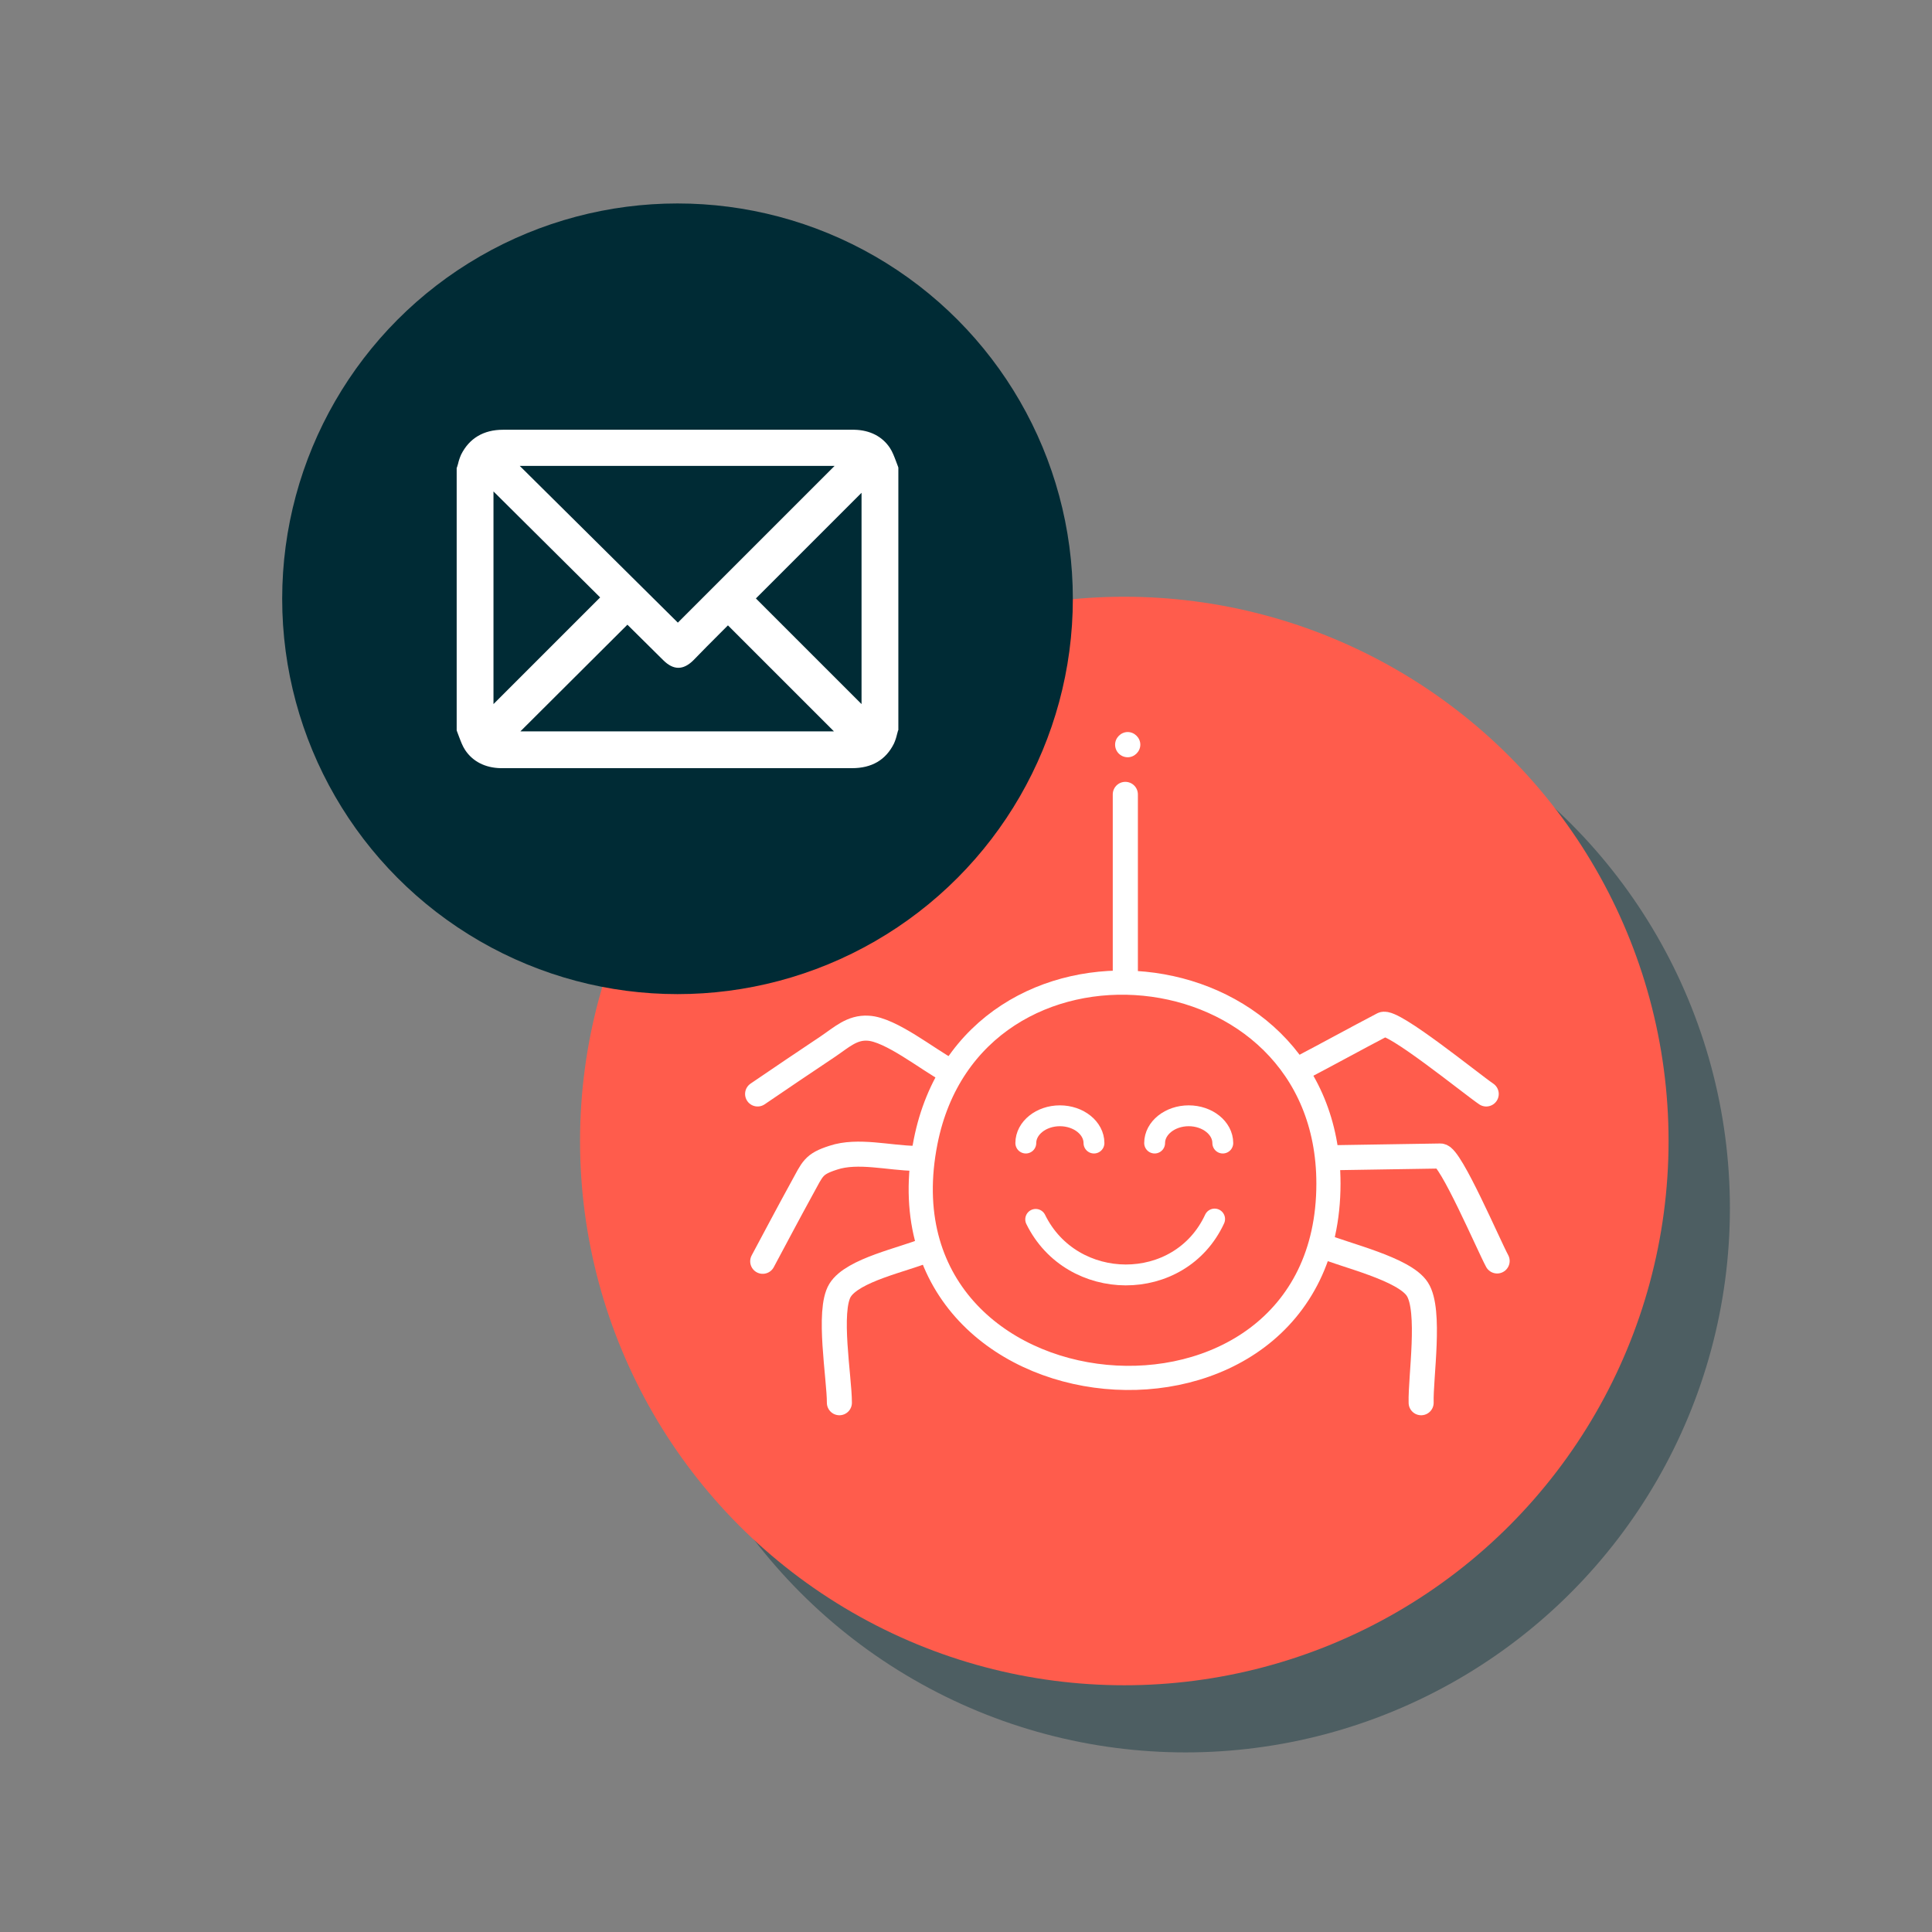 <svg xmlns="http://www.w3.org/2000/svg" xmlns:xlink="http://www.w3.org/1999/xlink" id="Layer_1" x="0px" y="0px" viewBox="0 0 566.9 566.9" style="enable-background:new 0 0 566.9 566.9;" xml:space="preserve"><rect x="0" y="0" width="566.9" height="566.9" fill="#808080" stroke="none"/><style type="text/css">	.st0{opacity:0.4;fill:#002B35;}	.st1{fill:#FF5C4C;}	.st2{fill:none;stroke:#FFFFFF;stroke-width:7.346;stroke-linecap:round;stroke-linejoin:round;stroke-miterlimit:10;}	.st3{fill:none;stroke:#FFFFFF;stroke-width:7.091;stroke-linejoin:round;stroke-miterlimit:10;}	.st4{fill:none;stroke:#FFFFFF;stroke-width:7.373;stroke-linecap:round;stroke-linejoin:round;stroke-miterlimit:10;}	.st5{fill:none;stroke:#FFFFFF;stroke-width:6.122;stroke-linecap:round;stroke-linejoin:round;stroke-miterlimit:10;}	.st6{fill:#FFFFFF;}	.st7{fill:#002B35;}</style><g>	<circle class="st0" cx="347.9" cy="354.5" r="159.7"></circle>	<circle class="st1" cx="329.9" cy="334.8" r="159.7"></circle>	<g>		<path class="st2" d="M387.9,365.5c6.6,2.8,24.2,6.8,28,12.8c4,6.2,0.9,25.8,1.1,33.3"></path>		<path class="st2" d="M391.4,339.7c10.4-0.2,20.9-0.3,31.3-0.5c2.9,0,14.2,26.4,16.6,30.8"></path>		<path class="st2" d="M381.4,313.6c8.6-4.5,15.8-8.5,24.4-13c2.8-1.4,26,17.5,30.3,20.4"></path>		<path class="st2" d="M271.8,366.8c-6.6,2.8-21.6,5.8-25.3,11.8c-3.7,6-0.2,25.7-0.2,33"></path>		<path class="st2" d="M268.6,339.9c-7.7-0.1-16.9-2.6-24.1-0.2c-5.9,1.9-6,3.2-9.2,9c-3.9,7.1-7.7,14.3-11.5,21.4"></path>		<path class="st2" d="M278.3,314.1c-5.9-3.1-17-12.1-23.6-12.4c-4.7-0.3-7.8,2.7-11.8,5.4c-6.9,4.6-13.7,9.2-20.6,13.9"></path>		<path class="st3" d="M389.8,347.3c0,83.5-134.9,71.8-118.2-12.3C285.2,266.3,389.8,276,389.8,347.3z"></path>		<line class="st4" x1="330.2" y1="285.8" x2="330.2" y2="233.1"></line>		<g>			<path class="st5" d="M338.8,335.4c0-4.4,4.5-8,10-8s10,3.6,10,8"></path>			<path class="st5" d="M301,335.4c0-4.4,4.5-8,10-8s10,3.6,10,8"></path>		</g>		<path class="st5" d="M356.4,357.7c-10.2,22-41.9,21.7-52.5,0.1"></path>		<g>			<g>				<path class="st6" d="M330.9,222.2c2,0,3.7-1.7,3.7-3.7c0-2-1.7-3.7-3.7-3.7c-2,0-3.7,1.7-3.7,3.7     C327.2,220.6,328.9,222.2,330.9,222.2L330.9,222.2z"></path>			</g>		</g>	</g>	<circle class="st7" cx="198.8" cy="175.7" r="116"></circle>	<g>		<path class="st6" d="M135.7,213.9c0-25.5,0-51,0-76.4c0.4-1.2,0.6-2.4,1.1-3.5c2.2-4.4,5.9-6.4,10.8-6.4c34.1,0,68.3,0,102.4,0   c0.2,0,0.4,0,0.6,0c3.8,0.1,7,1.5,9.1,4.6c1,1.6,1.5,3.5,2.2,5.3c0,25.5,0,51,0,76.4c-0.4,1.2-0.6,2.4-1.1,3.5   c-2.2,4.4-5.9,6.4-10.8,6.4c-34.1,0-68.3,0-102.4,0c-0.2,0-0.4,0-0.6,0c-3.8-0.1-7-1.5-9.1-4.6   C136.9,217.6,136.4,215.7,135.7,213.9z M148.4,135.1c17,16.8,33.8,33.5,50.4,50c16.8-16.8,33.4-33.4,50-50   C215.6,135.1,182.2,135.1,148.4,135.1z M148.7,216.3c33.5,0,66.9,0,100,0c-11.6-11.6-23.3-23.3-35.1-35.1   c-3.7,3.7-7.5,7.5-11.3,11.3c-2.3,2.3-4.2,2.3-6.5,0c-3.6-3.6-7.2-7.2-10.8-10.8c-0.3-0.3-0.6-0.6-0.9-0.8   C172.2,192.7,160.5,204.5,148.7,216.3z M143.1,210.6c11.7-11.7,23.5-23.5,35.3-35.3c-11.6-11.5-23.4-23.2-35.3-35   C143.1,164,143.1,187.4,143.1,210.6z M219.5,175.6c11.6,11.6,23.3,23.3,35,35c0-23.2,0-46.7,0-70   C242.8,152.3,231.1,164,219.5,175.6z"></path>		<path class="st6" d="M250,225.4C250,225.4,250,225.4,250,225.4c-26,0-51.9,0-77.8,0l-24.8,0c-0.2,0-0.3,0-0.5,0   c-4.6-0.1-8.2-2-10.4-5.3c-0.8-1.2-1.3-2.6-1.8-3.9c-0.2-0.5-0.4-1.1-0.6-1.6l-0.1-0.3v-77l0.1-0.2c0.1-0.3,0.2-0.7,0.3-1   c0.2-0.9,0.5-1.8,0.9-2.7c2.4-4.8,6.6-7.3,12.3-7.3c0,0,0,0,0,0c25.9,0,51.7,0,77.6,0l25,0c0.2,0,0.3,0,0.5,0   c4.6,0.1,8.2,2,10.4,5.3c0.8,1.2,1.3,2.6,1.8,3.9c0.2,0.5,0.4,1.1,0.6,1.6l0.1,0.3v77l-0.1,0.2c-0.1,0.3-0.2,0.7-0.3,1.1   c-0.2,0.9-0.5,1.8-0.9,2.7C259.9,223,255.8,225.4,250,225.4z M196.6,222.1c17.8,0,35.6,0,53.4,0c0,0,0,0,0,0   c4.4,0,7.5-1.8,9.3-5.5c0.3-0.6,0.5-1.3,0.7-2.1c0.1-0.3,0.2-0.6,0.3-0.9v-75.9c-0.2-0.5-0.4-1-0.5-1.4c-0.4-1.2-0.8-2.3-1.4-3.2   c-1.7-2.5-4.2-3.8-7.7-3.9c-0.1,0-0.3,0-0.4,0l-0.2,0l-24.8,0c-25.9,0-51.7,0-77.6,0c0,0,0,0,0,0c-4.4,0-7.5,1.8-9.3,5.5   c-0.3,0.6-0.5,1.3-0.7,2.1c-0.1,0.3-0.2,0.6-0.3,0.9v75.9c0.2,0.5,0.4,1,0.5,1.4c0.4,1.2,0.8,2.3,1.4,3.2c1.7,2.5,4.2,3.8,7.7,3.9   c0.1,0,0.3,0,0.4,0l0.2,0l24.6,0C180.3,222.1,188.5,222.1,196.6,222.1z M252.7,217.9H144.7l39.4-39.4l1.4,1.3   c0.2,0.2,0.5,0.4,0.7,0.6l10.8,10.8c1.7,1.7,2.5,1.7,4.2,0c2.6-2.6,5.3-5.3,7.8-7.9l4.6-4.6L252.7,217.9z M152.7,214.6h92   l-31.1-31.1l-2.3,2.3c-2.6,2.6-5.2,5.2-7.8,7.9c-3,3-5.9,3-8.9,0l-10.5-10.4L152.7,214.6z M256.1,214.6l-39-39l39-39V214.6z    M221.8,175.6l31,31v-62L221.8,175.6z M141.5,214.6v-78.4l39.4,39L141.5,214.6z M144.8,144.2v62.4l31.3-31.3L144.8,144.2z    M198.9,187.4l-54.5-54h108.5L198.9,187.4z M152.5,136.7l46.4,46l46-46H152.5z"></path>	</g></g></svg>